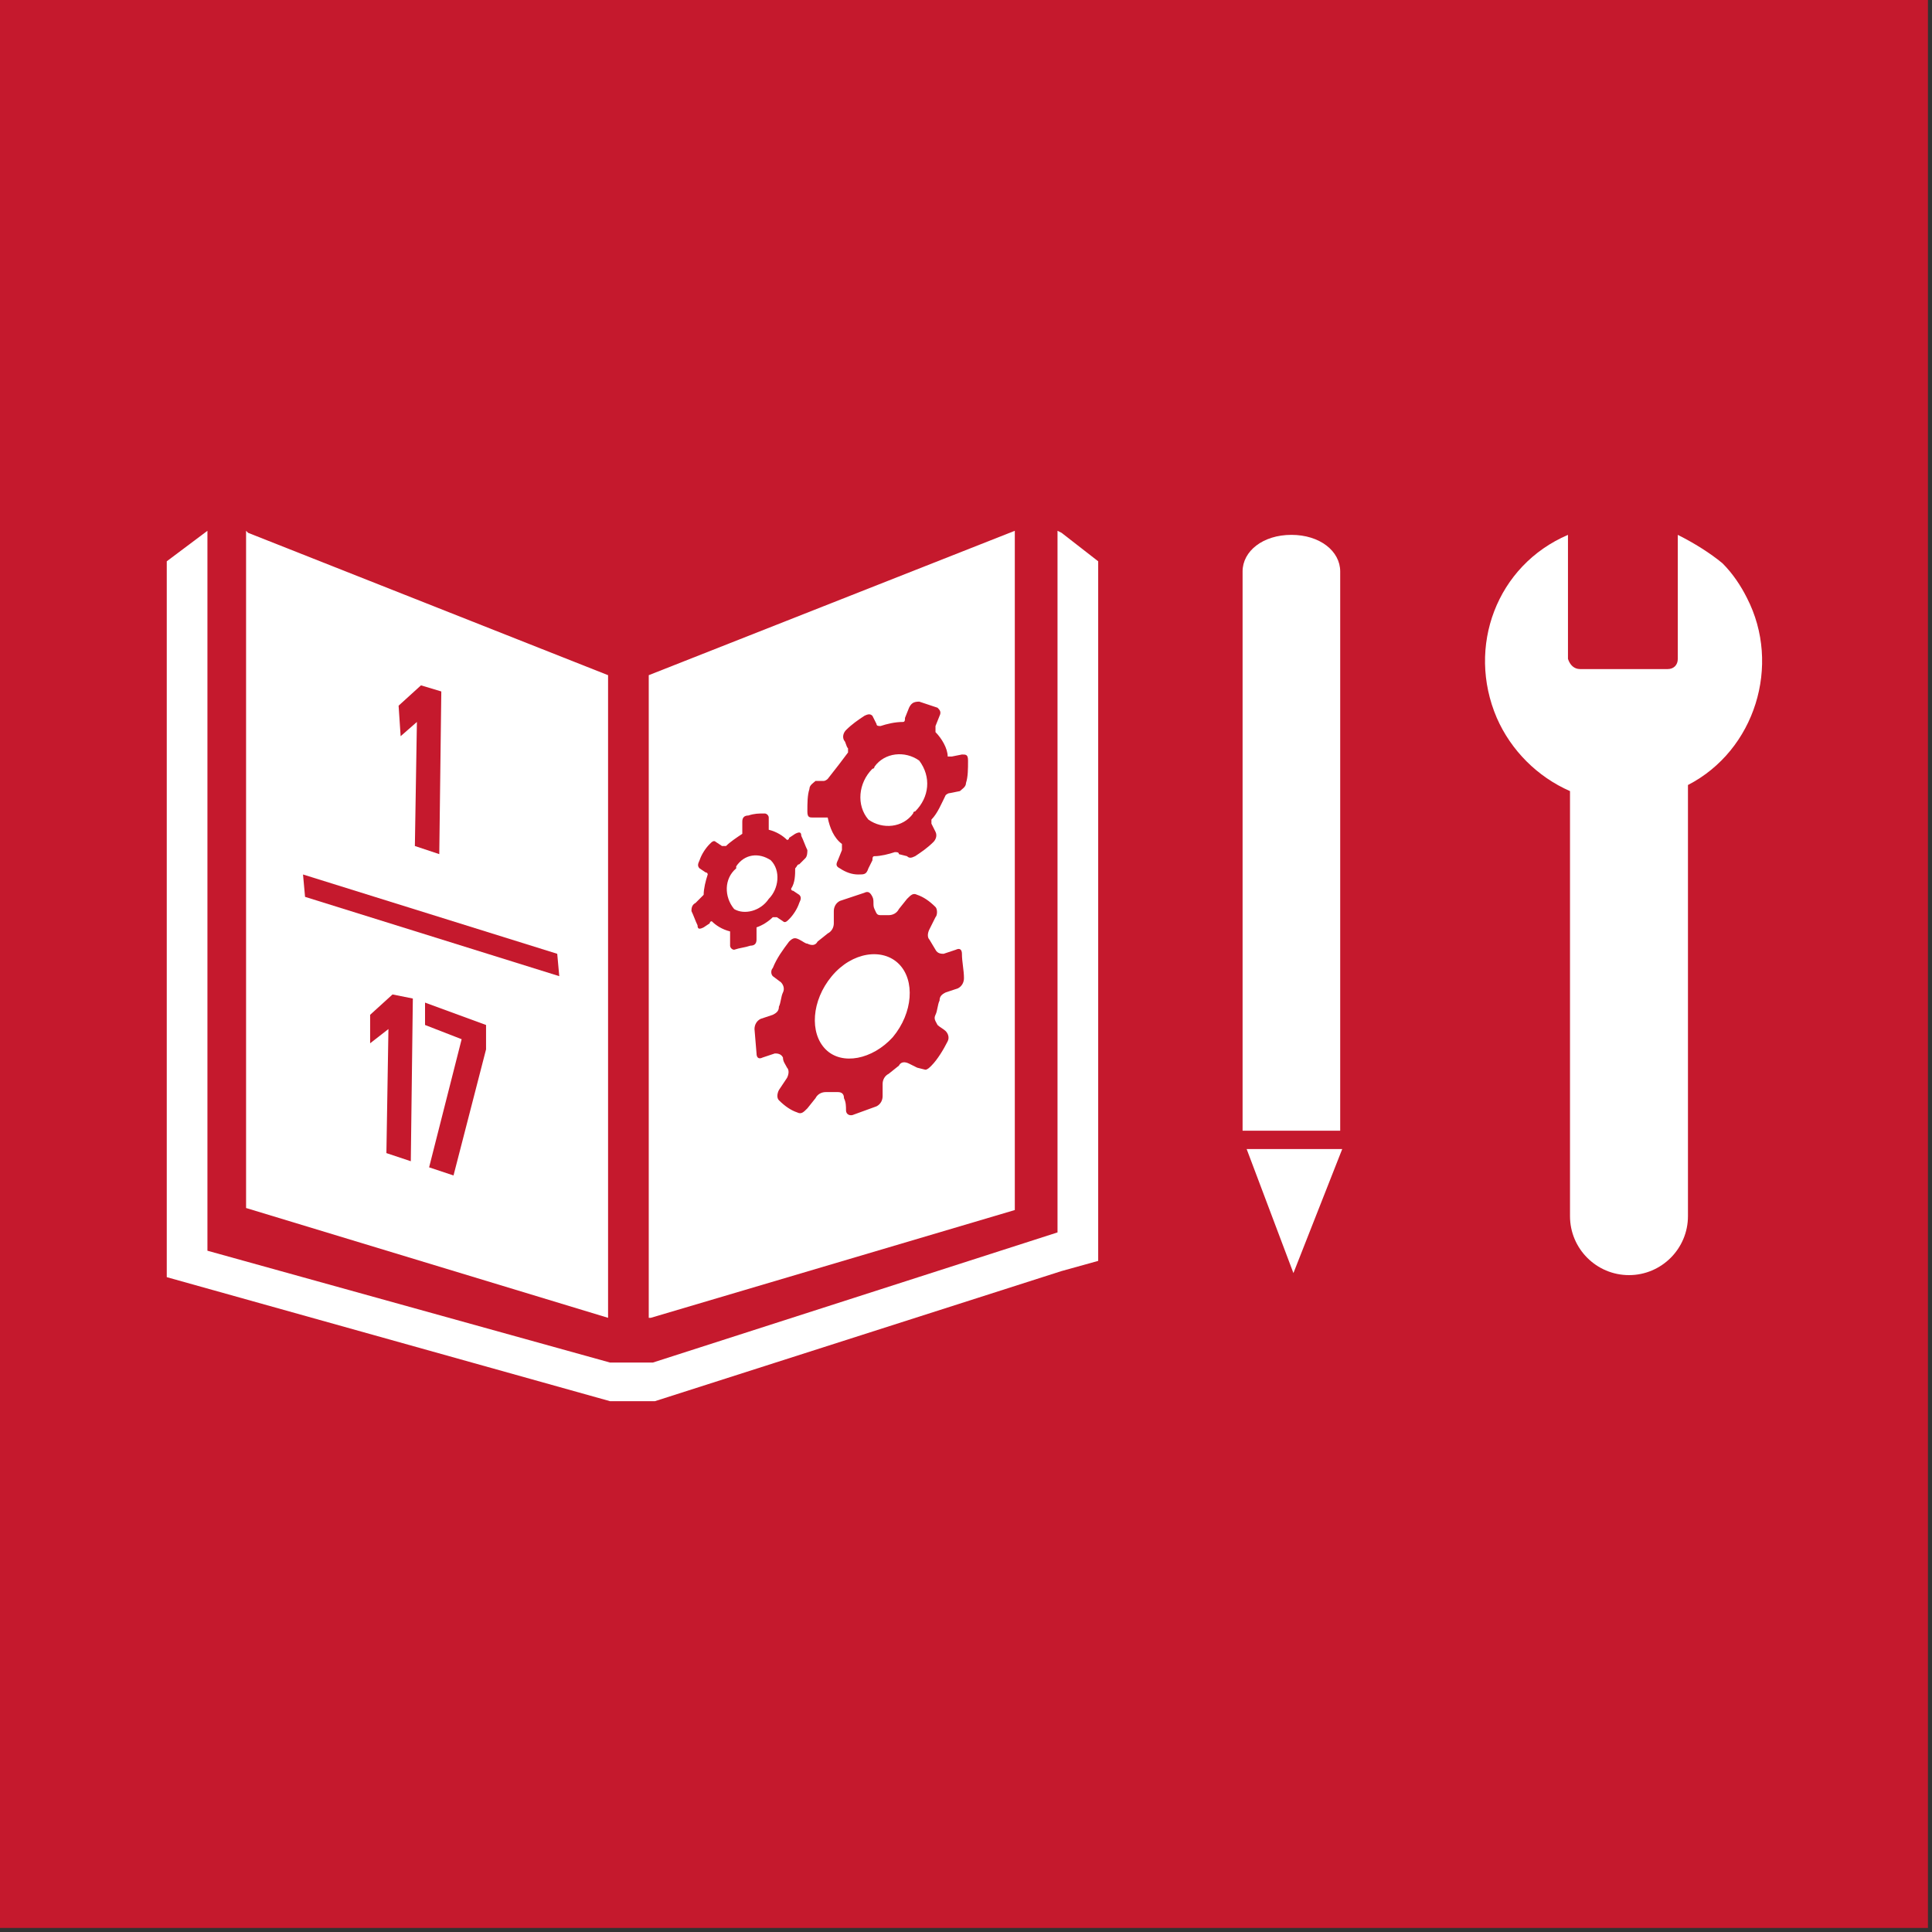 <?xml version="1.0" encoding="UTF-8"?>
<svg width="95px" height="95px" viewBox="0 0 95 95" version="1.1" xmlns="http://www.w3.org/2000/svg" xmlns:xlink="http://www.w3.org/1999/xlink">
    <rect x="0" y="0" width="95" height="95" fill="#333333" stroke="none"/>
    <!-- Generator: Sketch 53.2 (72643) - https://sketchapp.com -->
    <title>goal_4_target_4_3</title>
    <desc>Created with Sketch.</desc>
    <g id="goal_4_target_4_3" stroke="none" stroke-width="1" fill="none" fill-rule="evenodd">
        <g id="Group" transform="translate(11.7, 60)" fill="#FFFFFF" fill-rule="nonzero">
            <path d="M14.6,10.1 C14.6,10.1 14.1,8.3 12.6,8.3 L11.1,8.3 L7,8.3 C6.6,8.3 6.2,8.1 6,7.8 C5.5,7.3 3.9,4.5 3.8,4.4 L3,3.2 C2.8,2.8 2.4,2.6 2,2.6 C1.3,2.6 0.8,3.2 0.8,3.8 C0.8,4 0.9,4.2 0.9,4.3 L5.1,11.8 C5.2,12.1 5.3,12.3 5.3,12.6 L5.3,13.4 C5.3,13.7 5.3,13.9 5.2,14.2 L3.5,20.5 L5.3,20.5 L5.3,26 L5.3,26 C5.2,26.9 6,27.7 6.9,27.8 C7.8,27.9 8.6,27.1 8.7,26.2 C8.7,26.1 8.7,26 8.7,25.9 L8.7,20.7 C8.7,20.6 8.7,20.6 8.7,20.5 L9.7,20.5 C9.7,20.6 9.7,20.6 9.7,20.7 L9.7,25.9 C9.7,26.6 10.1,27.3 10.8,27.6 C11.7,27.9 12.6,27.4 12.9,26.5 C13,26.3 13,26.2 13,26 L13,20.5 L14.8,20.5 L12.3,12 C12.3,12 12.2,11.6 12.5,11.5 C12.8,11.4 12.9,11.8 12.9,11.8 L14.9,18.1 C15,18.7 15.7,19.1 16.3,19 C16.3,19 16.3,19 16.3,19 C17.4,18.7 17,17.5 17,17.5 L14.6,10.1 Z" id="Path"></path>
            <path d="M9.5,6.8 C11.4,6.8 12.9,5.3 12.9,3.4 C12.9,1.5 11.4,0 9.5,0 C7.6,0 6.1,1.5 6.1,3.4 C6.1,3.4 6.1,3.4 6.1,3.4 C6.1,5.3 7.6,6.8 9.5,6.8 Z" id="Path"></path>
        </g>
        <g id="Group" transform="translate(48.7, 60)" fill="#FFFFFF" fill-rule="nonzero">
            <path d="M9.2,6.7 C11,6.7 12.5,5.2 12.5,3.4 C12.5,1.6 11,0.1 9.2,0.1 C7.4,0.1 5.9,1.6 5.9,3.4 L5.9,3.4 C5.8,5.2 7.3,6.7 9.2,6.7 C9.2,6.7 9.2,6.7 9.2,6.7 Z" id="Path"></path>
            <path d="M17.2,16.4 C17.2,16.2 16.2,13.9 15.9,13.1 C13.9,7.9 13.6,7.9 11.7,7.9 L6.6,7.9 C4.8,8 4.4,7.9 2.4,13.1 C2.1,13.8 0.9,16.7 0.9,16.9 C0.9,17.1 0.4,18.1 1.5,18.5 C2.6,18.9 2.9,17.7 2.9,17.7 L4.9,12.6 C4.9,12.6 4.9,12.5 5,12.5 C5.1,12.5 5.1,12.6 5.1,12.7 L5.1,25.9 L5.1,25.9 C5.1,26.9 5.8,27.7 6.8,27.7 C6.8,27.7 6.9,27.7 6.9,27.7 C7.8,27.7 8.6,26.9 8.6,26 C8.6,26 8.6,25.9 8.6,25.9 L8.6,20.6 C8.6,20.6 8.5,19.8 9.1,19.8 C9.7,19.8 9.6,20.6 9.6,20.6 L9.6,25.9 C9.6,26.9 10.3,27.7 11.3,27.7 C11.3,27.7 11.3,27.7 11.4,27.7 C12.3,27.7 13.1,26.9 13.1,26 C13.1,26 13.1,25.9 13.1,25.9 L13.1,25.9 L13.1,12.7 C13.1,12.6 13.1,12.5 13.2,12.5 C13.3,12.5 13.3,12.6 13.3,12.6 L15.2,17.1 C15.2,17.1 15.7,18.3 16.8,17.8 C17.9,17.3 17.2,16.4 17.2,16.4 Z" id="Path"></path>
        </g>
        <g id="Group" transform="translate(68.7, 52)" fill="#FFFFFF" fill-rule="nonzero">
            <path d="M10.4,8.7 L10.2,8.7 L4,8.7 L3.8,8.7 C1.8,8.9 0.3,10.5 0.3,12.5 L0.3,20.4 C0.4,21 0.9,21.5 1.5,21.4 C2,21.3 2.4,20.9 2.5,20.4 L2.5,13.6 C2.5,13.3 2.6,13 3,13 C3.3,13 3.4,13.3 3.4,13.6 L3.4,34 C3.5,34.9 4.2,35.5 5.1,35.5 C5.9,35.4 6.5,34.8 6.6,34 L6.6,22.2 C6.6,22 6.8,21.8 7,21.7 C7,21.7 7,21.7 7.1,21.7 L7.1,21.7 C7.3,21.7 7.5,21.9 7.6,22.1 C7.6,22.1 7.6,22.1 7.6,22.2 L7.6,33.9 C7.6,34.8 8.3,35.5 9.2,35.5 C10.1,35.5 10.8,34.8 10.8,33.9 L10.8,13.5 C10.8,13.3 10.9,12.9 11.2,12.9 C11.7,12.9 11.7,13.2 11.7,13.5 L11.7,20.3 C11.7,20.9 12.2,21.4 12.8,21.4 C13.4,21.4 13.9,20.9 13.9,20.3 L13.9,12.4 C13.8,10.5 12.3,8.9 10.4,8.7 Z" id="Path"></path>
            <path d="M1.6,3.2 C1.7,2.9 2,2.5 3,2.3 C3.2,2.3 3.4,2.2 3.5,2.1 C3.7,1.8 3.9,1.5 4.1,1.2 C4.1,1.1 4.1,1.1 4.1,1 C4,0.6 3.6,-1.42108547e-14 2.6,0.5 C1.4,1.1 1.5,2.9 1.5,2.9 C1.5,2.9 1.6,3.3 1.6,3.2 Z" id="Path"></path>
            <path d="M11,2.4 C12,2.5 12.3,3 12.4,3.3 C12.4,3.4 12.4,3.3 12.5,3.1 C12.6,2.9 12.6,1.3 11.4,0.7 C10.4,0.2 9.9,0.8 9.9,1.2 C9.9,1.3 9.9,1.4 9.9,1.4 C10.1,1.6 10.3,1.9 10.5,2.2 C10.6,2.3 10.8,2.4 11,2.4 Z" id="Path"></path>
            <path d="M7,7.5 C8.9,7.5 10.4,6 10.4,4.1 C10.4,2.2 8.9,0.7 7,0.7 C5.1,0.7 3.6,2.2 3.6,4.1 C3.6,4.1 3.6,4.1 3.6,4.1 C3.6,6 5.1,7.5 7,7.5 Z" id="Path"></path>
        </g>
        <g id="Group" transform="translate(31.7, 50)" fill="#FFFFFF" fill-rule="nonzero">
            <path d="M11.4,9.8 L4.3,9.8 C2.3,10 0.8,11.7 0.8,13.7 L0.8,21.9 C0.8,22.5 1.3,23 2,23 C2.6,23 3.1,22.5 3.1,21.9 L3.1,14.8 C3.1,14.5 3.2,14.2 3.7,14.2 C4.2,14.2 4.1,14.5 4.1,14.8 L4.1,36 C4.1,36.9 4.8,37.6 5.8,37.6 C6.7,37.6 7.4,36.9 7.4,36 L7.4,23.8 C7.4,23.5 7.6,23.3 7.8,23.3 C7.8,23.3 7.8,23.3 7.8,23.3 L7.8,23.3 C8,23.3 8.3,23.5 8.3,23.7 C8.3,23.7 8.3,23.7 8.3,23.8 L8.3,36 C8.4,36.9 9.2,37.6 10.1,37.5 C10.9,37.4 11.6,36.8 11.6,36 L11.6,14.8 C11.6,14.6 11.7,14.2 12,14.2 C12.3,14.2 12.6,14.6 12.6,14.8 L12.6,21.9 C12.6,22.5 13.1,23 13.8,23 C14.4,23 14.9,22.5 14.9,21.9 L14.9,13.7 C14.9,11.7 13.4,10 11.4,9.8 Z" id="Path"></path>
            <path d="M10.1,4.8 C9.8,4.6 9.6,4.4 9.1,4.6 C8.8,4.8 8.7,4.8 8.3,5 C7.6,5.3 6.9,5.5 6.2,5.6 C5.6,5.7 5.1,5.7 4.5,5.7 C4.7,7.5 6.3,8.9 8.2,8.7 C9.8,8.5 11,7.3 11.2,5.8 C10.8,5.4 10.5,5.1 10.1,4.8 Z" id="Path"></path>
            <path d="M4.5,5 C5,5 5.5,5 6,4.9 C6.7,4.8 7.3,4.6 7.9,4.3 C8.2,4.1 8.6,4 8.9,3.9 C9.1,3.8 9.4,3.8 9.6,3.8 C9.7,3.8 9.8,3.9 9.9,4 L10.2,4.2 C10.2,4.2 10.3,4.3 11.1,4.9 C11.2,5 11.3,5.1 11.3,5 C11.3,4.9 11.4,4.4 11.4,4.1 C11.3,3.3 10.9,2.5 10.4,1.8 C10.2,1.6 10,1.4 9.7,1.5 C9.3,1.6 9.3,1.3 9,1.1 C8,0.7 6.9,0.9 6.1,1.6 C5.1,2.4 4.4,3.4 3.9,4.6 C3.8,4.8 4.1,5 4.5,5 Z" id="Path"></path>
        </g>
        <rect id="Rectangle" fill="#C5192D" fill-rule="nonzero" x="0" y="0" width="94.8" height="94.8"></rect>
        <g id="Group" transform="translate(7.7, 26)" fill="#FFFFFF" fill-rule="nonzero">
            <path d="M74.8,0.3 L74.8,6.4 C74.8,6.7 74.6,6.9 74.3,6.9 C74.3,6.9 74.3,6.9 74.3,6.9 L70,6.9 C69.7,6.9 69.5,6.7 69.4,6.4 C69.4,6.4 69.4,6.4 69.4,6.4 L69.4,0.3 C65.9,1.8 64.4,5.8 65.9,9.3 C66.6,10.9 67.9,12.2 69.5,12.9 L69.5,33.8 C69.5,35.4 70.8,36.7 72.4,36.7 C74,36.7 75.3,35.4 75.3,33.8 L75.3,33.8 L75.3,12.6 C78.6,10.9 79.9,6.7 78.2,3.4 C77.9,2.8 77.5,2.2 77,1.7 C76.4,1.2 75.6,0.7 74.8,0.3 Z" id="Path"></path>
            <g transform="translate(53, 0)" id="Path">
                <polyline points="0.6 30.5 2.9 36.6 5.3 30.5 0.6 30.5"></polyline>
                <path d="M5.2,29.6 L5.2,2.1 C5.2,1.1 4.2,0.3 2.8,0.3 C1.4,0.3 0.4,1.1 0.4,2.1 L0.4,29.6 L5.2,29.6 Z"></path>
            </g>
            <g>
                <polygon id="Path" points="46.3 36 46.3 1.6 44.5 0.2 44.3 0.1 44.3 34.6 24.4 41 23.6 41 23.5 41 23.4 41 23.3 41 22.5 41 22.3 41 2.5 35.5 2.5 0.2 2.5 0.1 0.5 1.6 0.5 36.8 22.3 42.9 22.4 42.9 23.3 42.9 23.4 42.9 23.5 42.9 23.6 42.9 24.5 42.9 44.5 36.5"></polygon>
                <path d="M42.2,33.5 L42.2,0.1 L24.2,7.2 L24.2,38.8 L24.3,38.8 L42.2,33.5 Z M28.2,20.5 L28.2,20 C28.2,19.9 28.2,19.9 28.2,19.8 L28.2,19.8 C27.8,19.7 27.5,19.5 27.3,19.3 L27.3,19.3 C27.3,19.3 27.2,19.3 27.2,19.4 L26.9,19.6 C26.7,19.7 26.6,19.7 26.6,19.5 C26.5,19.3 26.4,19 26.3,18.8 C26.3,18.7 26.3,18.5 26.5,18.4 L26.8,18.1 C26.8,18.1 26.9,18 26.9,18 L26.9,18 C26.9,17.7 27,17.3 27.1,17 L27.1,17 C27.1,17 27.1,16.9 27,16.9 L26.7,16.7 C26.6,16.6 26.6,16.5 26.7,16.3 C26.8,16 27,15.7 27.2,15.5 C27.3,15.4 27.4,15.3 27.5,15.4 L27.8,15.6 C27.9,15.6 27.9,15.6 28,15.6 C28.2,15.4 28.5,15.2 28.8,15 L28.8,15 C28.8,14.9 28.8,14.9 28.8,14.8 C28.8,14.7 28.8,14.5 28.8,14.4 C28.8,14.2 28.9,14.1 29.1,14.1 C29.4,14 29.6,14 29.9,14 C30,14 30.1,14.1 30.1,14.2 C30.1,14.3 30.1,14.5 30.1,14.6 C30.1,14.7 30.1,14.7 30.1,14.8 C30.5,14.9 30.8,15.1 31,15.3 L31,15.3 C31,15.3 31.1,15.3 31.1,15.2 L31.4,15 C31.6,14.9 31.7,14.9 31.7,15.1 C31.8,15.3 31.9,15.6 32,15.8 C32,15.9 32,16.1 31.9,16.2 L31.6,16.5 C31.5,16.5 31.5,16.6 31.4,16.7 L31.4,16.7 C31.4,17 31.4,17.4 31.2,17.7 L31.2,17.7 C31.2,17.7 31.2,17.8 31.3,17.8 L31.6,18 C31.7,18.1 31.7,18.2 31.6,18.4 C31.5,18.7 31.3,19 31.1,19.2 C31,19.3 30.9,19.4 30.8,19.3 L30.5,19.1 C30.4,19.1 30.4,19.1 30.3,19.1 L30.3,19.1 C30.1,19.3 29.8,19.5 29.5,19.6 L29.5,19.6 C29.5,19.6 29.5,19.7 29.5,19.8 C29.5,19.9 29.5,20.1 29.5,20.2 C29.5,20.4 29.4,20.5 29.2,20.5 C28.9,20.6 28.7,20.6 28.4,20.7 C28.3,20.7 28.2,20.6 28.2,20.5 L28.2,20.5 Z M34,11 C34,10.9 34,10.9 34,10.8 C33.9,10.7 33.9,10.5 33.8,10.4 C33.7,10.2 33.8,10 33.9,9.9 C34.2,9.6 34.5,9.4 34.8,9.2 C35,9.1 35.1,9.1 35.2,9.2 L35.4,9.6 C35.4,9.7 35.5,9.7 35.6,9.7 C35.9,9.6 36.3,9.5 36.7,9.5 L36.7,9.5 C36.8,9.5 36.8,9.4 36.8,9.3 L37,8.8 C37.1,8.6 37.2,8.5 37.5,8.5 C37.8,8.6 38.1,8.7 38.4,8.8 C38.5,8.9 38.6,9 38.5,9.2 L38.3,9.7 C38.3,9.8 38.3,9.9 38.3,10 C38.6,10.3 38.9,10.8 38.9,11.2 L38.9,11.2 C39,11.2 39,11.2 39.1,11.2 L39.6,11.1 C39.8,11.1 39.9,11.1 39.9,11.4 C39.9,11.8 39.9,12.2 39.8,12.5 C39.8,12.7 39.6,12.8 39.5,12.9 L39,13 C38.9,13 38.8,13.1 38.8,13.1 L38.8,13.1 C38.6,13.5 38.4,14 38.1,14.3 L38.1,14.3 C38.1,14.4 38.1,14.4 38.1,14.5 L38.3,14.9 C38.4,15.1 38.3,15.3 38.2,15.4 C37.9,15.7 37.6,15.9 37.3,16.1 C37.1,16.2 37,16.2 36.9,16.1 L36.5,16 C36.5,15.9 36.4,15.9 36.3,15.9 L36.3,15.9 C36,16 35.6,16.1 35.3,16.1 L35.3,16.1 C35.2,16.1 35.2,16.2 35.2,16.3 L35,16.7 C34.9,17 34.8,17 34.5,17 C34.2,17 33.9,16.9 33.6,16.7 C33.4,16.6 33.4,16.5 33.5,16.3 L33.7,15.8 C33.7,15.7 33.7,15.6 33.7,15.5 L33.7,15.5 C33.3,15.2 33.1,14.7 33,14.2 L33,14.2 C32.9,14.2 32.9,14.2 32.8,14.2 L32.3,14.2 C32.1,14.2 32,14.2 32,13.9 C32,13.5 32,13.1 32.1,12.8 C32.1,12.6 32.3,12.5 32.4,12.4 L32.8,12.4 C32.9,12.4 33,12.3 33,12.3 L33,12.3 C33.4,11.8 33.7,11.4 34,11 L34,11 Z M37.4,26.5 L37,26.3 C36.8,26.2 36.6,26.2 36.5,26.4 L36,26.8 C35.8,26.9 35.7,27.1 35.7,27.3 C35.7,27.5 35.7,27.7 35.7,27.9 C35.7,28.1 35.6,28.3 35.4,28.4 L34.3,28.8 C34.1,28.9 33.9,28.8 33.9,28.6 C33.9,28.4 33.9,28.2 33.8,28 C33.8,27.8 33.7,27.7 33.5,27.7 L32.9,27.7 C32.7,27.7 32.5,27.8 32.4,28 L32,28.5 C31.8,28.7 31.7,28.8 31.5,28.7 C31.2,28.6 30.9,28.4 30.6,28.1 C30.5,28 30.5,27.8 30.6,27.6 L31,27 C31.1,26.8 31.1,26.6 31,26.5 C30.9,26.3 30.8,26.2 30.8,26 C30.7,25.8 30.5,25.8 30.4,25.8 C30.4,25.8 30.4,25.8 30.4,25.8 L29.8,26 C29.6,26.1 29.5,26 29.5,25.8 L29.4,24.6 C29.4,24.4 29.5,24.2 29.7,24.1 L30.3,23.9 C30.5,23.8 30.6,23.7 30.6,23.5 C30.7,23.3 30.7,23 30.8,22.8 C30.9,22.6 30.8,22.4 30.7,22.3 L30.3,22 C30.2,21.9 30.2,21.7 30.3,21.6 C30.5,21.1 30.8,20.7 31.1,20.3 C31.3,20.1 31.4,20.1 31.6,20.2 C31.8,20.3 31.9,20.4 32,20.4 C32.2,20.5 32.4,20.5 32.5,20.3 L33,19.9 C33.2,19.8 33.3,19.6 33.3,19.4 C33.3,19.2 33.3,19 33.3,18.8 C33.3,18.6 33.4,18.4 33.6,18.3 L34.8,17.9 C35,17.8 35.1,17.9 35.2,18.1 C35.3,18.3 35.2,18.5 35.3,18.7 C35.4,18.9 35.4,19 35.6,19 L36,19 C36.2,19 36.4,18.9 36.5,18.7 L36.9,18.2 C37.1,18 37.2,17.9 37.4,18 C37.7,18.1 38,18.3 38.3,18.6 C38.4,18.7 38.4,19 38.3,19.1 L38,19.7 C37.9,19.9 37.9,20.1 38,20.2 L38.3,20.7 C38.4,20.9 38.6,20.9 38.7,20.9 C38.7,20.9 38.7,20.9 38.7,20.9 L39.3,20.7 C39.5,20.6 39.6,20.7 39.6,20.9 C39.6,21.3 39.7,21.7 39.7,22.1 C39.7,22.3 39.6,22.5 39.4,22.6 L38.8,22.8 C38.6,22.9 38.5,23 38.5,23.2 C38.4,23.4 38.4,23.7 38.3,23.9 C38.2,24.1 38.3,24.2 38.4,24.4 C38.5,24.5 38.7,24.6 38.8,24.7 C38.9,24.8 39,25 38.9,25.2 C38.7,25.6 38.4,26.1 38.1,26.4 C38,26.5 37.9,26.6 37.8,26.6 L37.4,26.5 Z" id="Shape"></path>
                <path d="M36.2,25 C37.2,23.8 37.3,22.2 36.5,21.4 C35.7,20.6 34.2,20.8 33.2,22 C32.2,23.2 32.1,24.8 32.9,25.6 C33.7,26.4 35.2,26.1 36.2,25 Z" id="Path"></path>
                <path d="M35,14.3 C35.7,14.8 36.7,14.7 37.2,14 C37.2,14 37.2,13.9 37.3,13.9 C38,13.2 38.1,12.2 37.5,11.4 C36.8,10.9 35.8,11 35.3,11.7 C35.3,11.7 35.3,11.8 35.2,11.8 C34.5,12.5 34.4,13.6 35,14.3 Z" id="Path"></path>
                <path d="M30.1,18.2 C30.6,17.7 30.7,16.8 30.2,16.3 C29.6,15.9 28.9,16 28.5,16.6 C28.5,16.6 28.5,16.6 28.5,16.7 C27.9,17.2 27.9,18.1 28.4,18.7 C28.9,19 29.7,18.8 30.1,18.2 C30.1,18.3 30.1,18.2 30.1,18.2 Z" id="Path"></path>
                <path d="M22.2,38.8 L22.2,7.2 L4.5,0.2 L4.4,0.1 L4.4,33.4 L22.2,38.8 L22.2,38.8 Z M12.6,23.1 L12.5,31.1 L11.3,30.7 L11.4,24.6 L11.4,24.6 L10.5,25.3 L10.5,25.3 L10.5,23.9 L11.6,22.9 L12.6,23.1 Z M16.2,24.4 L16.2,25.6 L14.6,31.8 L13.4,31.4 L15,25.1 L13.2,24.4 L13.2,23.3 L16.2,24.4 Z M11.9,8.7 L13,7.7 L14,8 L13.9,16 L12.7,15.6 L12.8,9.5 L12.8,9.5 L12,10.2 L12,10.2 L11.9,8.7 Z M19.7,20.9 L19.8,22 L7.3,18.1 L7.2,17 L19.7,20.9 Z" id="Shape"></path>
            </g>
        </g>
    </g>
</svg>